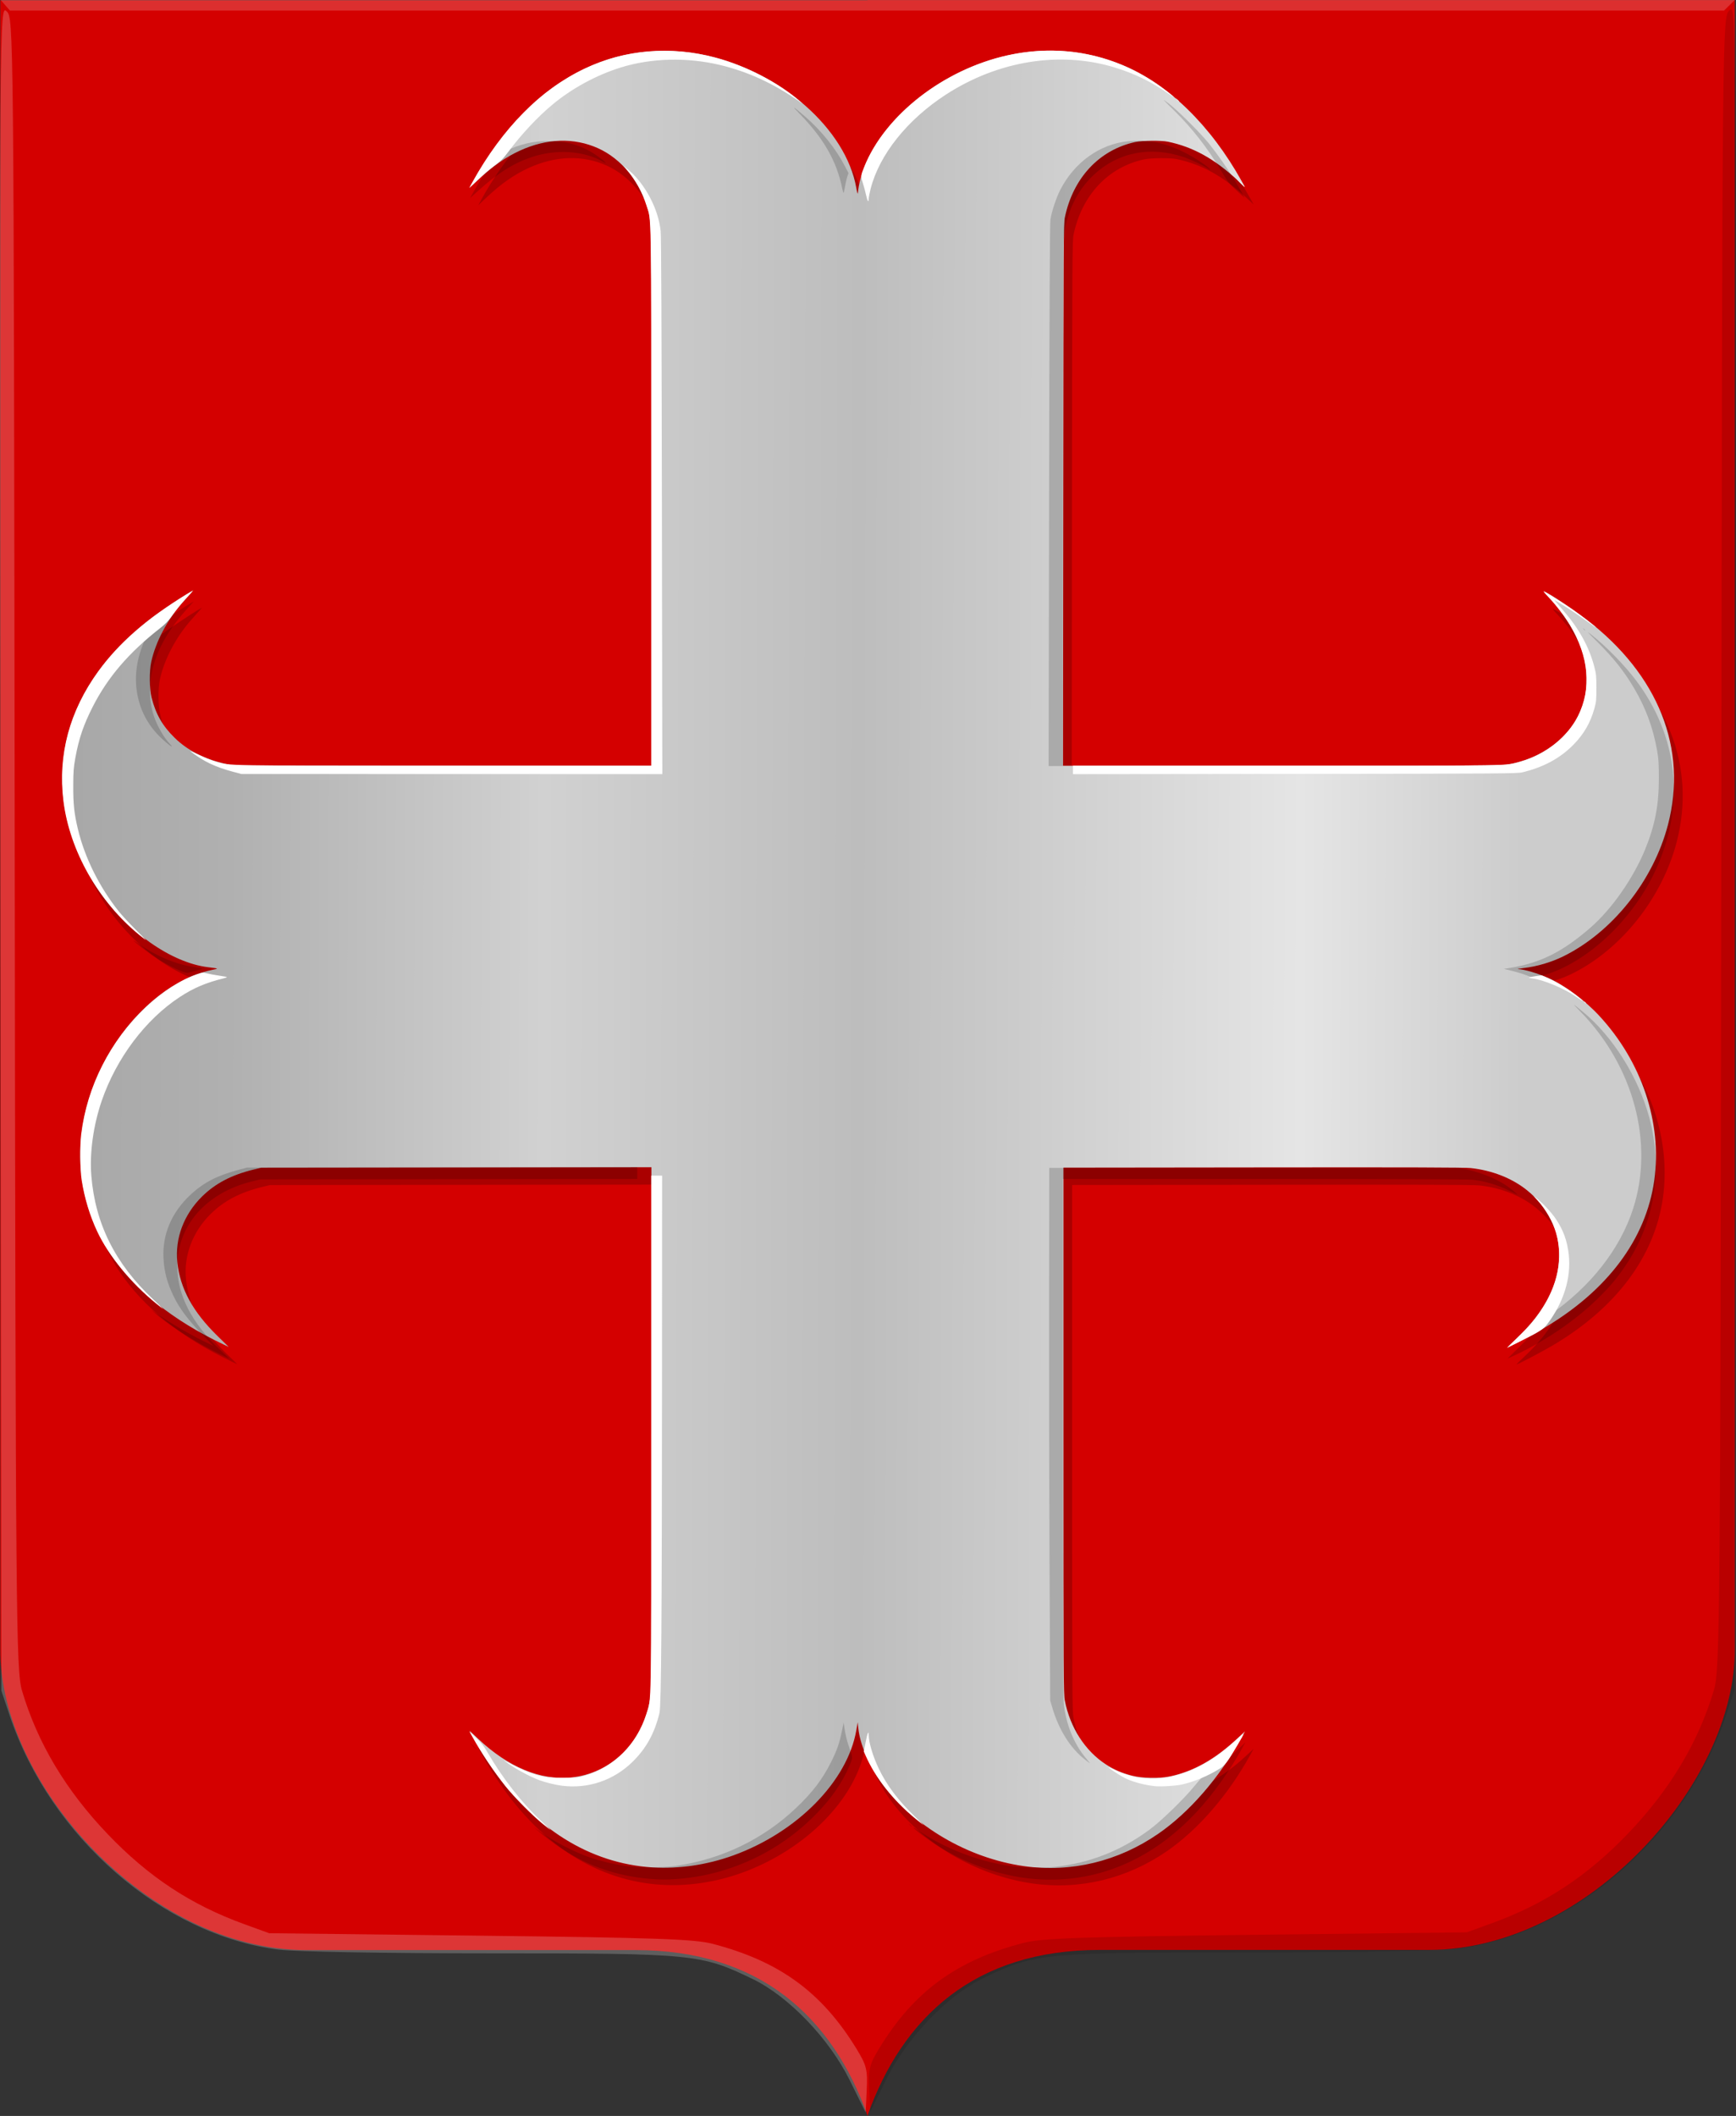 <?xml version="1.0" encoding="UTF-8" standalone="no"?>
<!-- Created with Inkscape (http://www.inkscape.org/) -->

<svg
   xmlns:dc="http://purl.org/dc/elements/1.1/"
   xmlns:cc="http://creativecommons.org/ns#"
   xmlns:rdf="http://www.w3.org/1999/02/22-rdf-syntax-ns#"
   xmlns:svg="http://www.w3.org/2000/svg"
   xmlns="http://www.w3.org/2000/svg"
   xmlns:xlink="http://www.w3.org/1999/xlink"
   xmlns:sodipodi="http://sodipodi.sourceforge.net/DTD/sodipodi-0.dtd"
   xmlns:inkscape="http://www.inkscape.org/namespaces/inkscape"
   width="486.068"
   height="592.217"
   id="svg4008"
   version="1.1"
   inkscape:version="0.48.4 r9939"
   sodipodi:docname="Alvelgem wapen.svg">
  <rect width="100%" height="100%" fill="#333333" stroke="none"/>
  <defs
     id="defs4010">
    <linearGradient
       gradientTransform="translate(53.538,-39.878)"
       gradientUnits="userSpaceOnUse"
       y2="-32.554"
       x2="88.641"
       y1="-32.554"
       x1="73.236"
       id="linearGradient6983"
       xlink:href="#linearGradient21651"
       inkscape:collect="always" />
    <linearGradient
       gradientTransform="translate(53.538,-39.878)"
       gradientUnits="userSpaceOnUse"
       y2="-32.302"
       x2="70.206"
       y1="-32.302"
       x1="53.538"
       id="linearGradient6973"
       xlink:href="#linearGradient3984"
       inkscape:collect="always" />
    <linearGradient
       id="linearGradient3984">
      <stop
         id="stop3986"
         offset="0"
         style="stop-color:#a3a3a3;stop-opacity:1;" />
      <stop
         id="stop3988"
         offset="0.143"
         style="stop-color:#b0b0b0;stop-opacity:1;" />
      <stop
         style="stop-color:#d1d1d1;stop-opacity:1;"
         offset="0.321"
         id="stop3990" />
      <stop
         id="stop3992"
         offset="0.5"
         style="stop-color:#bdbdbd;stop-opacity:1;" />
      <stop
         style="stop-color:#e5e5e5;stop-opacity:1;"
         offset="0.75"
         id="stop3994" />
      <stop
         id="stop3996"
         offset="0.875"
         style="stop-color:#cccccc;stop-opacity:1;" />
      <stop
         style="stop-color:#cccccc;stop-opacity:1;"
         offset="1"
         id="stop3998" />
    </linearGradient>
    <linearGradient
       gradientUnits="userSpaceOnUse"
       y2="447.256"
       x2="438.368"
       y1="449.399"
       x1="249.661"
       id="linearGradient5869"
       xlink:href="#linearGradient4070-8-2-8-8-7-0-6-5"
       inkscape:collect="always"
       gradientTransform="translate(40,54.281)" />
    <linearGradient
       id="linearGradient21651">
      <stop
         style="stop-color:#cc992d;stop-opacity:1;"
         offset="0"
         id="stop21653" />
      <stop
         style="stop-color:#e1a832;stop-opacity:1;"
         offset="0.143"
         id="stop21655" />
      <stop
         id="stop21657"
         offset="0.321"
         style="stop-color:#e5cf5c;stop-opacity:1;" />
      <stop
         style="stop-color:#e5c547;stop-opacity:1;"
         offset="0.5"
         id="stop21659" />
      <stop
         id="stop21661"
         offset="0.75"
         style="stop-color:#ffffa3;stop-opacity:1;" />
      <stop
         style="stop-color:#ffd94d;stop-opacity:1;"
         offset="0.875"
         id="stop21663" />
      <stop
         id="stop21665"
         offset="1"
         style="stop-color:#ffdb4e;stop-opacity:1;" />
    </linearGradient>
    <linearGradient
       gradientUnits="userSpaceOnUse"
       y2="365.43"
       x2="440.023"
       y1="370.43"
       x1="178.618"
       id="linearGradient3953"
       xlink:href="#linearGradient21651"
       inkscape:collect="always"
       gradientTransform="translate(40,54.281)" />
    <linearGradient
       id="linearGradient4070-8-2-8-8-7-0-6-5">
      <stop
         id="stop4072-1-2-6-4-1-4-7-9"
         offset="0"
         style="stop-color:#a3a3a3;stop-opacity:1;" />
      <stop
         id="stop4074-8-0-7-0-4-8-7-1"
         offset="0.143"
         style="stop-color:#b0b0b0;stop-opacity:1;" />
      <stop
         style="stop-color:#d1d1d1;stop-opacity:1;"
         offset="0.321"
         id="stop4076-6-1-0-3-7-5-9-8" />
      <stop
         id="stop4078-0-2-8-7-6-7-6-1"
         offset="0.5"
         style="stop-color:#bdbdbd;stop-opacity:1;" />
      <stop
         style="stop-color:#e5e5e5;stop-opacity:1;"
         offset="0.75"
         id="stop4080-2-7-1-8-8-3-4-7" />
      <stop
         id="stop4082-4-7-8-3-2-3-1-8"
         offset="0.875"
         style="stop-color:#cccccc;stop-opacity:1;" />
      <stop
         style="stop-color:#cccccc;stop-opacity:1;"
         offset="1"
         id="stop4084-9-0-3-1-3-0-9-6" />
    </linearGradient>
    <linearGradient
       gradientUnits="userSpaceOnUse"
       y2="365.301"
       x2="308.787"
       y1="363.158"
       x1="127.12"
       id="linearGradient5861"
       xlink:href="#linearGradient4070-8-2-8-8-7-0-6-5"
       inkscape:collect="always"
       gradientTransform="translate(40,54.281)" />
    <linearGradient
       inkscape:collect="always"
       xlink:href="#linearGradient4070-6"
       id="linearGradient7016"
       x1="110.4"
       y1="492.567"
       x2="488.869"
       y2="489.537"
       gradientUnits="userSpaceOnUse" />
    <linearGradient
       id="linearGradient4070-6">
      <stop
         id="stop4072-2"
         offset="0"
         style="stop-color:#a3a3a3;stop-opacity:1;" />
      <stop
         id="stop4074-3"
         offset="0.143"
         style="stop-color:#b0b0b0;stop-opacity:1;" />
      <stop
         style="stop-color:#d1d1d1;stop-opacity:1;"
         offset="0.321"
         id="stop4076-8" />
      <stop
         id="stop4078-2"
         offset="0.5"
         style="stop-color:#bdbdbd;stop-opacity:1;" />
      <stop
         style="stop-color:#e5e5e5;stop-opacity:1;"
         offset="0.75"
         id="stop4080-6" />
      <stop
         id="stop4082-2"
         offset="0.875"
         style="stop-color:#cccccc;stop-opacity:1;" />
      <stop
         style="stop-color:#cccccc;stop-opacity:1;"
         offset="1"
         id="stop4084-7" />
    </linearGradient>
    <linearGradient
       gradientTransform="translate(237.403,-16.617)"
       y2="489.537"
       x2="488.869"
       y1="492.567"
       x1="110.4"
       gradientUnits="userSpaceOnUse"
       id="linearGradient7354"
       xlink:href="#linearGradient4070-6"
       inkscape:collect="always" />
    <linearGradient
       inkscape:collect="always"
       xlink:href="#linearGradient4070-8-2-8-8-7-0-6-5"
       id="linearGradient7897"
       x1="370.165"
       y1="539.033"
       x2="864.877"
       y2="540.043"
       gradientUnits="userSpaceOnUse" />
  </defs>
  <sodipodi:namedview
     id="base"
     pagecolor="#ffffff"
     bordercolor="#666666"
     borderopacity="1.0"
     inkscape:pageopacity="0.0"
     inkscape:pageshadow="2"
     inkscape:zoom="0.35"
     inkscape:cx="352.76257"
     inkscape:cy="44.035265"
     inkscape:document-units="px"
     inkscape:current-layer="layer1"
     showgrid="false"
     fit-margin-top="0"
     fit-margin-left="0"
     fit-margin-right="0"
     fit-margin-bottom="0"
     inkscape:window-width="1600"
     inkscape:window-height="837"
     inkscape:window-x="-8"
     inkscape:window-y="-8"
     inkscape:window-maximized="1" />
  <g
     inkscape:label="Laag 1"
     inkscape:groupmode="layer"
     id="layer1"
     transform="translate(-376.966,-270.539)">
    <path
       style="fill:#d40000;stroke:none"
       d="m 619.903,270.614 -242.857,0 0,461.429 c -0.283,37.454 41.18,84.286 85.714,84.286 l 92.143,0 c 34.82,0 55.145,18.703 65,46.429 l 32.857,-300 z"
       id="path3006"
       inkscape:connector-curvature="0"
       sodipodi:nodetypes="cccccccc" />
    <path
       style="fill:#d40000;stroke:none"
       d="m 619.841,270.569 242.857,0 0,461.429 c 0.283,37.454 -41.18,84.286 -85.714,84.286 l -92.143,0 c -34.82,0 -55.145,18.703 -65,46.429 l -32.857,-300 z"
       id="path3006-1"
       inkscape:connector-curvature="0"
       sodipodi:nodetypes="cccccccc" />
    <path
       style="fill:#ffffff;fill-opacity:0.212"
       d="m 614.885,852.76 c -5.77,-11.662 -17.095,-23.465 -27.195,-28.341 -14.498,-7.001 -16.33,-7.18 -73.278,-7.18 -29.467,0 -54.636,-0.441 -59.426,-1.042 -32.395,-4.062 -63.862,-31.42 -75.288,-65.458 l -2.35,-7 -0.262,-235.916 c -0.262,-235.694 -0.261,-235.915 1.733,-234.11 1.982,1.794 1.998,3.414 2.267,232.916 0.255,218.089 0.371,231.448 2.048,237.11 4.327,14.606 12.269,27.89 24.011,40.162 11.44,11.957 23.261,19.746 38.184,25.162 l 7.019,2.547 59,0.686 c 48.898,0.568 60.042,0.956 65.087,2.265 18.715,4.855 30.619,13.523 40.328,29.366 2.831,4.619 3.147,5.881 2.882,11.521 l -0.297,6.334 -4.463,-9.021 z"
       id="path3825"
       inkscape:connector-curvature="0" />
    <path
       style="fill:#000000;fill-opacity:0.127"
       d="m 625.115,852.508 c 5.77,-11.662 17.095,-23.465 27.195,-28.341 14.498,-7.001 16.33,-7.18 73.278,-7.18 29.467,0 54.636,-0.441 59.426,-1.042 32.395,-4.062 63.862,-31.42 75.288,-65.458 l 2.35,-7 0.262,-235.916 c 0.262,-235.694 0.261,-235.915 -1.733,-234.11 -1.982,1.794 -1.998,3.414 -2.267,232.916 -0.255,218.089 -0.371,231.448 -2.048,237.11 -4.327,14.606 -12.269,27.89 -24.011,40.162 -11.44,11.957 -23.261,19.746 -38.184,25.162 l -7.019,2.547 -59,0.686 c -48.898,0.568 -60.042,0.956 -65.087,2.265 -18.715,4.855 -30.619,13.523 -40.328,29.366 -2.831,4.619 -3.147,5.881 -2.882,11.521 l 0.297,6.334 4.463,-9.021 z"
       id="path3825-0"
       inkscape:connector-curvature="0" />
    <path
       style="fill:#ffffff;fill-opacity:0.184;stroke:none"
       d="m 377.16,270.539 2.589,2.967 479.921,0 3.036,-2.967 z"
       id="path3849"
       inkscape:connector-curvature="0" />
    <path
       style="fill:#000000;fill-opacity:0.198"
       d="m 562.121,798.055 c -17.592,-1.111 -33.223,-10.885 -45.114,-28.209 -2.064,-3.008 -3.656,-5.557 -5.09,-8.151 l -1.061,-1.919 2.495,2.346 c 8.352,7.853 17.381,11.604 25.908,10.761 11.197,-1.107 20.013,-9.762 22.111,-21.71 0.415,-2.366 0.425,-4.056 0.425,-75.752 l 0,-73.332 -54.625,0.063 -54.625,0.063 -2.292,0.562 c -6.016,1.475 -10.518,3.828 -14.193,7.418 -5.174,5.054 -7.724,11.796 -7.003,18.517 0.79,7.367 4.336,13.855 11.286,20.647 l 3.087,3.017 -1.445,-0.686 c -14.319,-6.796 -24.879,-15.283 -31.729,-25.497 -1.873,-2.792 -4.478,-7.929 -5.508,-10.858 -2.298,-6.536 -3.259,-13.556 -2.745,-20.06 0.651,-8.241 2.772,-15.447 6.754,-22.937 7.06,-13.281 18.655,-23.142 29.928,-25.451 2.04,-0.418 2.056,-0.406 -0.982,-0.775 -10.414,-1.266 -22.761,-9.989 -30.766,-21.734 -8.233,-12.081 -11.554,-25.617 -9.499,-38.717 0.817,-5.209 2.217,-9.475 4.788,-14.589 4.273,-8.502 10.636,-15.851 19.761,-22.825 2.159,-1.649 8.45,-5.856 10.696,-7.151 l 0.873,-0.504 -0.845,0.954 c -0.465,0.525 -1.482,1.673 -2.26,2.553 -4.218,4.77 -7.475,10.956 -8.699,16.525 -0.578,2.63 -0.533,7.545 0.092,10.021 1.171,4.643 3.066,7.939 6.485,11.278 3.593,3.51 8.275,5.907 14.116,7.228 l 2.025,0.458 58.663,0.064 58.663,0.064 0,-75.326 c 0,-81.996 0.077,-76.739 -1.203,-81.089 -2.152,-7.314 -7.364,-13.551 -13.721,-16.42 -6.692,-3.02 -14.339,-2.798 -21.856,0.635 -4.05,1.85 -7.772,4.447 -11.77,8.215 l -2.384,2.246 1.056,-1.919 c 5.315,-9.655 12.923,-18.931 20.191,-24.619 6.841,-5.354 14.93,-9.202 22.592,-10.748 7.43,-1.499 15.031,-1.432 22.465,0.199 20.897,4.583 39.108,20.659 41.986,37.063 0.214,1.219 0.404,1.878 0.437,1.517 0.458,-5.005 2.805,-10.667 6.599,-15.918 7.952,-11.005 21.238,-19.531 35.307,-22.657 11.047,-2.454 21.915,-1.547 32.174,2.685 12.785,5.274 24.713,16.881 33.376,32.478 l 0.947,1.706 -2.068,-1.919 c -6.488,-6.02 -12.493,-9.342 -19.517,-10.799 -1.859,-0.386 -7.256,-0.329 -9.188,0.097 -10.047,2.213 -17.341,10.021 -19.66,21.044 -0.358,1.701 -0.385,6.474 -0.45,77.668 l -0.068,75.855 61.068,-0.012 c 51.122,-0.01 61.388,-0.06 63.033,-0.309 9.943,-1.506 18.215,-7.786 21.182,-16.081 0.971,-2.715 1.254,-4.408 1.267,-7.588 0.013,-3.244 -0.33,-5.463 -1.294,-8.355 -1.677,-5.034 -5.045,-10.426 -9.301,-14.892 -0.877,-0.921 -1.423,-1.611 -1.212,-1.534 1.378,0.505 7.913,4.839 11.841,7.853 20.13,15.441 28.35,36.143 22.799,57.415 -4.083,15.646 -15.535,30.049 -29.28,36.827 -3.354,1.654 -7.335,2.833 -11.091,3.283 -1.26,0.151 -1.979,0.285 -1.596,0.298 1.726,0.058 5.582,1.2 8.581,2.543 4.515,2.022 10.12,6.189 14.106,10.487 11.943,12.878 17.674,29.974 15.441,46.056 -2.292,16.506 -13.201,31.044 -31.184,41.561 -3.031,1.773 -9.451,5.135 -9.804,5.135 -0.084,0 0.986,-1.07 2.378,-2.378 7.992,-7.505 11.929,-15.172 11.973,-23.316 0.039,-7.161 -2.99,-13.312 -8.938,-18.146 -4.153,-3.376 -9.786,-5.607 -15.8,-6.258 -1.7,-0.184 -16.722,-0.231 -58.172,-0.182 l -55.88,0.065 0,73.562 c 0,69.832 0.019,73.665 0.391,75.588 1.463,7.572 5.705,14.144 11.564,17.914 2.274,1.464 4.439,2.388 7.347,3.138 2.719,0.701 7.61,0.792 10.443,0.195 6.632,-1.398 12.649,-4.771 18.94,-10.616 l 2.147,-1.995 -1.063,1.919 c -6.138,11.085 -14.508,20.723 -23.214,26.73 -11.221,7.743 -24.417,10.926 -37.579,9.065 -15.788,-2.232 -31.084,-11.237 -39.964,-23.527 -3.603,-4.986 -6.014,-10.665 -6.464,-15.228 l -0.15,-1.518 -0.387,2.232 c -2.47,14.25 -16.529,28.545 -34.455,35.036 -7.305,2.645 -15.224,3.822 -22.592,3.356 z"
       id="path3954"
       inkscape:connector-curvature="0" />
    <path
       style="fill:url(#linearGradient7897);fill-opacity:1"
       d="m 559.687,793.194 c -17.592,-1.111 -33.223,-10.885 -45.114,-28.209 -2.064,-3.008 -3.656,-5.557 -5.09,-8.151 l -1.061,-1.919 2.495,2.346 c 8.352,7.853 17.381,11.604 25.908,10.761 11.197,-1.107 20.013,-9.762 22.111,-21.71 0.415,-2.366 0.425,-4.056 0.425,-75.752 l 0,-73.332 -54.625,0.063 -54.625,0.062 -2.292,0.562 c -6.016,1.475 -10.518,3.828 -14.193,7.418 -5.174,5.054 -7.724,11.796 -7.003,18.517 0.79,7.367 4.336,13.855 11.286,20.646 l 3.087,3.017 -1.445,-0.686 c -14.319,-6.796 -24.879,-15.283 -31.729,-25.497 -1.873,-2.792 -4.478,-7.929 -5.508,-10.858 -2.298,-6.536 -3.259,-13.556 -2.745,-20.06 0.651,-8.241 2.773,-15.447 6.754,-22.937 7.06,-13.281 18.655,-23.142 29.928,-25.451 2.04,-0.418 2.056,-0.406 -0.982,-0.775 -10.414,-1.266 -22.761,-9.989 -30.766,-21.734 -8.233,-12.081 -11.554,-25.617 -9.499,-38.717 0.817,-5.209 2.217,-9.475 4.788,-14.589 4.273,-8.502 10.636,-15.851 19.761,-22.825 2.159,-1.65 8.45,-5.856 10.696,-7.151 l 0.873,-0.504 -0.845,0.954 c -0.465,0.524 -1.482,1.673 -2.259,2.553 -4.218,4.77 -7.475,10.956 -8.699,16.525 -0.578,2.63 -0.533,7.544 0.092,10.021 1.171,4.643 3.066,7.939 6.485,11.278 3.593,3.51 8.275,5.907 14.116,7.228 l 2.025,0.458 58.663,0.064 58.663,0.064 0,-75.326 c 0,-81.995 0.077,-76.739 -1.203,-81.089 -2.152,-7.314 -7.364,-13.551 -13.721,-16.42 -6.692,-3.02 -14.339,-2.798 -21.856,0.635 -4.05,1.849 -7.772,4.447 -11.77,8.215 l -2.384,2.246 1.056,-1.919 c 5.315,-9.655 12.923,-18.931 20.191,-24.619 6.841,-5.354 14.93,-9.202 22.592,-10.748 7.43,-1.499 15.031,-1.431 22.465,0.199 20.897,4.583 39.108,20.659 41.986,37.063 0.214,1.219 0.404,1.878 0.437,1.517 0.458,-5.005 2.805,-10.667 6.599,-15.918 7.952,-11.005 21.238,-19.531 35.307,-22.657 11.047,-2.454 21.915,-1.547 32.174,2.685 12.786,5.274 24.713,16.881 33.376,32.478 l 0.948,1.706 -2.068,-1.919 c -6.488,-6.02 -12.493,-9.342 -19.517,-10.799 -1.859,-0.386 -7.255,-0.329 -9.188,0.097 -10.047,2.213 -17.341,10.021 -19.66,21.044 -0.358,1.701 -0.385,6.474 -0.45,77.668 l -0.068,75.855 61.068,-0.012 c 51.123,-0.01 61.388,-0.06 63.033,-0.309 9.943,-1.506 18.215,-7.786 21.182,-16.081 0.971,-2.715 1.254,-4.408 1.267,-7.588 0.013,-3.244 -0.33,-5.463 -1.294,-8.355 -1.678,-5.034 -5.045,-10.426 -9.301,-14.892 -0.877,-0.921 -1.423,-1.611 -1.212,-1.534 1.378,0.506 7.913,4.839 11.841,7.853 20.13,15.441 28.35,36.143 22.799,57.415 -4.084,15.646 -15.535,30.049 -29.28,36.827 -3.354,1.654 -7.335,2.833 -11.09,3.283 -1.261,0.151 -1.979,0.285 -1.596,0.298 1.726,0.058 5.582,1.2 8.581,2.543 4.515,2.022 10.12,6.189 14.106,10.487 11.943,12.878 17.674,29.974 15.441,46.056 -2.292,16.506 -13.201,31.044 -31.184,41.561 -3.031,1.773 -9.451,5.135 -9.804,5.135 -0.084,0 0.986,-1.07 2.378,-2.378 7.991,-7.505 11.928,-15.172 11.972,-23.316 0.039,-7.161 -2.991,-13.312 -8.938,-18.146 -4.153,-3.376 -9.786,-5.607 -15.8,-6.258 -1.7,-0.184 -16.722,-0.231 -58.172,-0.182 l -55.88,0.065 0,73.562 c 0,69.832 0.019,73.665 0.391,75.588 1.463,7.572 5.705,14.144 11.564,17.914 2.274,1.464 4.439,2.388 7.347,3.138 2.719,0.701 7.61,0.792 10.443,0.195 6.632,-1.398 12.65,-4.771 18.94,-10.616 l 2.147,-1.995 -1.063,1.919 c -6.138,11.085 -14.508,20.723 -23.214,26.731 -11.22,7.743 -24.416,10.926 -37.579,9.065 -15.788,-2.232 -31.084,-11.237 -39.964,-23.527 -3.603,-4.986 -6.014,-10.665 -6.464,-15.227 l -0.15,-1.518 -0.387,2.232 c -2.47,14.25 -16.529,28.546 -34.455,35.036 -7.305,2.645 -15.224,3.822 -22.592,3.356 z"
       id="path3954-1"
       inkscape:connector-curvature="0" />
    <path
       style="fill:#000000;fill-opacity:0.179"
       d="m 561.065,796.541 c -10.028,-0.497 -18.776,-3.303 -26.849,-8.613 -2.143,-1.409 -5.344,-3.829 -6.767,-5.114 l -0.982,-0.888 0.982,0.741 c 3.675,2.772 10.244,6.238 14.625,7.717 2.976,1.005 6.682,1.905 9.823,2.385 3.436,0.525 10.866,0.52 14.407,-0.01 12.864,-1.924 24.339,-7.467 33.557,-16.208 4.578,-4.341 7.353,-7.977 9.786,-12.821 1.636,-3.257 2.347,-5.282 3.032,-8.636 l 0.501,-2.452 0.152,1.066 c 0.325,2.285 0.807,4.283 1.458,6.048 0.979,2.651 0.98,2.695 0.08,4.835 -2.156,5.127 -5.469,9.82 -10.247,14.517 -8.074,7.936 -17.968,13.375 -29.04,15.963 -4.714,1.102 -10.371,1.675 -14.516,1.469 z m 105.649,-0.093 c -10.881,-0.86 -22.541,-5.432 -31.724,-12.44 -2.291,-1.748 -3.103,-2.651 -1.237,-1.375 7.418,5.073 16.416,8.636 25.539,10.112 2.905,0.47 9.853,0.639 12.919,0.313 9.691,-1.028 18.43,-4.439 26.481,-10.335 3.338,-2.445 9.771,-8.677 12.764,-12.367 1.861,-2.294 2.48,-2.9 3.686,-3.608 2.771,-1.627 5.455,-3.727 8.607,-6.732 l 1.919,-1.829 -1.065,1.919 c -3.497,6.303 -8.031,12.638 -12.488,17.45 -12.682,13.691 -28.407,20.235 -45.401,18.892 z m -35.055,-15.18 -0.416,-0.48 0.491,0.406 c 0.461,0.382 0.591,0.553 0.416,0.553 -0.042,0 -0.262,-0.216 -0.491,-0.48 z m 49.242,-18.14 c -4.199,-3.22 -7.475,-8.4 -9.327,-14.75 l -0.56,-1.919 -0.183,-37.847 c -0.101,-20.816 -0.159,-54.351 -0.131,-74.522 l 0.052,-36.675 57.408,0 57.408,0 2.224,0.481 c 5.179,1.121 9.999,3.372 13.113,6.126 l 1.034,0.915 -2.837,-1.364 c -3.102,-1.491 -6.505,-2.471 -9.902,-2.851 -1.195,-0.134 -22.509,-0.212 -58.256,-0.213 l -56.371,0 0,72.016 c 0,46.138 0.08,72.897 0.22,74.469 0.521,5.865 2.805,11.575 6.277,15.693 0.633,0.751 1.124,1.365 1.091,1.365 -0.032,-1e-4 -0.6,-0.415 -1.261,-0.922 z m -171.46,-3.769 c -0.469,-0.469 -0.803,-0.853 -0.743,-0.853 0.06,0 0.493,0.384 0.962,0.853 0.469,0.469 0.803,0.853 0.743,0.853 -0.06,0 -0.493,-0.384 -0.962,-0.853 z m -71.16,-109.938 c -6.923,-3.404 -14.654,-8.338 -18.241,-11.641 -0.548,-0.505 -0.794,-0.759 -0.546,-0.565 2.812,2.198 9.786,6.391 14.303,8.6 l 2.937,1.436 -2.585,-2.635 c -4.347,-4.431 -6.792,-7.638 -8.515,-11.165 -1.871,-3.831 -2.696,-6.917 -2.893,-10.821 -0.332,-6.584 2.261,-12.723 7.425,-17.574 3.796,-3.567 7.554,-5.507 13.946,-7.199 l 2.028,-0.537 54.625,-0.059 54.625,-0.059 0,1.649 -10e-6,1.649 -52.77,0.062 -52.77,0.062 -2.292,0.561 c -12.819,3.137 -20.955,12.354 -20.955,23.737 0,8.049 4.032,15.911 12.018,23.432 1.445,1.361 2.599,2.472 2.563,2.469 -0.036,0 -1.342,-0.634 -2.903,-1.401 z m 363.857,-1.655 c 2.726,-2.659 3.657,-3.728 6.079,-6.981 0.315,-0.422 1.52,-1.425 2.678,-2.227 11.429,-7.914 19.651,-18.383 23.316,-29.688 5.959,-18.384 0.174,-39.992 -14.798,-55.272 -2.356,-2.405 -2.34,-2.403 0.671,0.06 8.401,6.871 15.613,18.333 18.669,29.67 3.93,14.578 1.51,29.459 -6.763,41.594 -2.456,3.603 -4.263,5.734 -7.781,9.179 -6.29,6.159 -15.101,12.113 -23.715,16.024 l -1.446,0.657 3.091,-3.015 z m 2.312,-104.231 c -0.9,-0.36 -2.708,-0.918 -4.018,-1.241 l -2.381,-0.587 1.617,-0.255 c 8.53,-1.348 14.854,-4.51 22.688,-11.344 5.937,-5.179 11.977,-13.845 15.26,-21.896 2.755,-6.756 3.838,-12.41 3.823,-19.967 -0.013,-4.051 -0.093,-5.375 -0.488,-7.61 -1.118,-6.322 -3.161,-11.889 -6.365,-17.341 -2.854,-4.856 -5.689,-8.43 -10.468,-13.196 -2.946,-2.938 -3.056,-3.075 -1.455,-1.812 4.074,3.214 9.136,8.394 12.332,12.623 11.842,15.665 13.896,34.648 5.711,52.776 -5.942,13.16 -17.432,24.593 -29.183,29.038 -1.586,0.6 -4.824,1.512 -5.253,1.481 -0.101,-0.01 -0.919,-0.308 -1.819,-0.668 z m -377.001,-1.307 c -3.833,-1.648 -7.071,-3.597 -10.91,-6.568 -2.382,-1.843 -2.965,-2.516 -0.959,-1.107 5.043,3.543 10.539,5.875 15.599,6.618 1.325,0.195 2.409,0.416 2.409,0.492 0,0.076 -0.81,0.342 -1.801,0.589 -0.991,0.248 -1.997,0.505 -2.237,0.571 -0.254,0.07 -1.133,-0.179 -2.1,-0.595 z m 243.258,-132.822 c 0.093,-52.929 0.204,-76.077 0.372,-77.347 0.28,-2.113 1.584,-6.091 2.735,-8.342 3.959,-7.743 11.085,-12.854 19.023,-13.648 5.657,-0.565 10.643,0.467 16.219,3.359 2.209,1.145 5.084,3.007 6.254,4.048 0.838,0.747 0.69,0.776 -0.356,0.072 -1.035,-0.697 -4.916,-2.498 -6.576,-3.052 -9.368,-3.126 -18.398,-1.341 -25.152,4.97 -4.851,4.534 -7.837,10.917 -8.433,18.029 -0.135,1.608 -0.216,29.469 -0.218,75.001 l 0,72.443 -1.999,0 -1.999,0 0.133,-75.535 z m -247.24,68.934 c -3.689,-3.116 -6.132,-6.704 -7.413,-10.884 -1.486,-4.851 -1.355,-9.957 0.385,-15.032 1.224,-3.57 2.018,-4.958 3.51,-6.136 1.85,-1.46 6.02,-4.274 8.851,-5.972 l 2.412,-1.447 -1.781,1.972 c -4.482,4.961 -7.35,9.565 -9.046,14.52 -1.827,5.339 -1.917,11.064 -0.249,15.85 0.925,2.655 2.809,5.896 4.351,7.489 1.129,1.166 0.543,0.959 -1.019,-0.36 z m 396.889,-31.727 c -0.272,-0.338 -0.264,-0.346 0.081,-0.081 0.21,0.161 0.382,0.329 0.382,0.373 0,0.175 -0.179,0.063 -0.464,-0.293 z M 509.536,324.276 c 1.384,-2.48 3.359,-5.653 5.092,-8.181 l 1.515,-2.211 2.215,-1.02 c 4.436,-2.042 7.786,-2.83 12.147,-2.857 5.369,-0.033 9.822,1.357 13.952,4.356 2.063,1.498 2.753,2.243 1.328,1.434 -5.521,-3.134 -13.282,-3.594 -20.232,-1.197 -4.956,1.708 -9.384,4.517 -14.685,9.314 l -2.284,2.067 0.952,-1.706 z m 213.569,-0.49 c -2.007,-1.872 -2.399,-2.372 -4.121,-5.267 -3.937,-6.615 -8.174,-12.048 -13.408,-17.192 -3.248,-3.192 -3.317,-3.278 -1.645,-2.032 2.555,1.902 9.296,8.592 11.637,11.548 2.366,2.988 4.898,6.59 6.744,9.595 1.441,2.346 3.202,5.443 3.086,5.426 -0.042,-0.01 -1.073,-0.941 -2.292,-2.079 z m -110.299,-0.399 c -1.536,-7.682 -5.208,-14.13 -11.97,-21.022 -2.437,-2.483 -1.902,-2.211 1.548,0.789 4.6,4.001 8.609,8.995 11.15,13.894 l 1.007,1.94 -0.321,0.938 c -0.177,0.516 -0.46,1.736 -0.63,2.711 -0.17,0.975 -0.36,1.822 -0.422,1.883 -0.062,0.061 -0.225,-0.449 -0.361,-1.133 z"
       id="path3987"
       inkscape:connector-curvature="0" />
    <path
       style="fill:#ffffff"
       d="m 528.848,780.95 c -2.808,-2.283 -8.015,-7.541 -10.288,-10.39 -3.386,-4.244 -6.709,-9.205 -9.346,-13.952 l -0.829,-1.492 1.889,1.812 c 1.446,1.388 2.178,2.312 3.122,3.945 4.217,7.293 9.715,14.319 15.225,19.457 1.415,1.319 2.536,2.398 2.491,2.397 -0.045,0 -1.063,-0.8 -2.264,-1.776 z m 104.557,-1.287 c -6.328,-5.169 -11.31,-11.46 -14.083,-17.788 l -0.495,-1.129 0.522,-2.654 c 0.523,-2.655 0.847,-3.36 0.854,-1.857 0.011,1.992 1.215,5.975 2.826,9.337 2.187,4.565 5.378,8.823 9.861,13.159 1.546,1.495 2.786,2.718 2.755,2.717 -0.031,0 -1.038,-0.804 -2.239,-1.784 z m -99.071,-9.331 c -1.837,-0.23 -4.536,-0.892 -6.328,-1.551 -2.904,-1.069 -7.628,-3.677 -9.527,-5.261 l -0.546,-0.455 0.764,0.459 c 1.383,0.83 4.883,2.498 6.439,3.068 3.419,1.253 5.123,1.524 9.495,1.513 3.73,-0.01 4.188,-0.054 6.003,-0.583 8.342,-2.43 14.623,-8.704 17.328,-17.311 1.429,-4.546 1.333,1.075 1.334,-78.413 l 0,-72.23 1.528,0 1.528,0 -0.025,54.532 c -0.033,69.604 -0.213,93.826 -0.714,95.876 -1.389,5.687 -3.684,9.856 -7.498,13.62 -5.282,5.212 -12.456,7.655 -19.782,6.736 z m 165.975,0.119 c -3.03,-0.334 -6.242,-1.204 -8.404,-2.278 -1.019,-0.506 -3.423,-2.047 -4.365,-2.798 -0.45,-0.359 0.028,-0.195 1.528,0.524 7.215,3.457 15.099,3.214 23.138,-0.713 3.817,-1.864 6.877,-4.027 10.995,-7.771 2.509,-2.281 2.506,-2.309 0.181,1.644 -2.736,4.653 -3.465,5.608 -5.014,6.563 -3.195,1.971 -6.84,3.503 -10.309,4.333 -1.687,0.403 -6.05,0.682 -7.749,0.495 z m 101.413,-125.382 c 3.166,-3.056 4.893,-5.059 6.689,-7.761 4.771,-7.175 6.236,-14.543 4.284,-21.536 -0.897,-3.214 -3.005,-6.901 -5.42,-9.48 l -0.99,-1.058 0.885,0.67 c 1.646,1.246 4.077,3.833 5.349,5.694 2.142,3.132 3.275,6.238 3.696,10.123 0.698,6.456 -1.411,13.286 -5.978,19.362 -1.133,1.507 -2.162,2.161 -7.875,5.002 l -3.488,1.734 2.849,-2.75 z m -380.924,-9.606 c -7.161,-5.813 -13.405,-13.424 -16.617,-20.255 -2.043,-4.345 -3.57,-9.387 -4.348,-14.361 -0.455,-2.905 -0.527,-9.656 -0.138,-12.818 1.658,-13.463 8.107,-26.163 18.07,-35.587 4.607,-4.358 9.902,-7.739 14.534,-9.284 1.375,-0.458 1.531,-0.469 2.661,-0.181 0.66,0.169 2.153,0.446 3.317,0.617 1.164,0.171 2.163,0.355 2.218,0.409 0.056,0.054 -0.326,0.205 -0.849,0.335 -5.054,1.257 -8.4,2.676 -12.294,5.215 -9.592,6.254 -17.756,17.08 -21.881,29.013 -2.348,6.795 -3.445,14.588 -2.943,20.914 1.072,13.515 6.682,24.76 17.323,34.724 1.574,1.474 2.823,2.679 2.777,2.679 -0.046,0 -0.871,-0.639 -1.831,-1.418 z m 399.757,-84.457 c -0.272,-0.338 -0.264,-0.346 0.082,-0.081 0.21,0.161 0.382,0.329 0.382,0.373 0,0.175 -0.179,0.062 -0.465,-0.293 z m -2.373,-1.561 c -3.294,-2.269 -9.095,-4.694 -12.06,-5.041 -0.57,-0.066 -1.037,-0.184 -1.037,-0.262 0,-0.077 0.788,-0.252 1.751,-0.389 l 1.751,-0.249 1.611,0.717 c 2.098,0.934 4.395,2.251 6.566,3.764 1.673,1.166 3.612,2.735 3.383,2.737 -0.06,0 -0.944,-0.574 -1.965,-1.277 z m -402.185,-17.206 c -11.477,-9.367 -19.551,-23.623 -21.276,-37.561 -1.591,-12.862 1.745,-25.234 9.779,-36.265 5.787,-7.946 13.601,-14.764 24.649,-21.506 0.991,-0.604 1.801,-1.052 1.801,-0.995 0,0.057 -0.698,0.85 -1.552,1.761 -1.754,1.873 -2.99,3.396 -4.559,5.62 -0.736,1.044 -1.699,2.014 -3.035,3.056 -8.736,6.813 -14.668,13.728 -18.876,22.004 -2.586,5.086 -3.893,8.928 -4.862,14.297 -0.494,2.737 -0.573,3.794 -0.589,7.854 -0.019,5.061 0.275,7.8 1.295,12.047 1.925,8.021 5.962,16.165 11.414,23.028 0.792,0.997 2.856,3.228 4.587,4.958 1.731,1.73 3.107,3.141 3.059,3.137 -0.049,0 -0.874,-0.65 -1.835,-1.434 z m 26.303,-45.676 c -5.027,-1.323 -8.361,-2.918 -12.005,-5.742 -0.3,-0.233 0.731,0.194 2.292,0.948 1.561,0.754 3.722,1.617 4.802,1.919 4.38,1.222 1.143,1.163 64.011,1.165 l 57.899,0 0,-75.321 c 0,-82.891 0.096,-76.95 -1.333,-81.505 -1.15,-3.664 -3.073,-7.139 -5.603,-10.127 l -0.812,-0.959 1.363,1.139 c 4.698,3.924 8.431,11.016 9.027,17.151 0.157,1.612 0.27,26.771 0.348,77.179 l 0.116,74.788 -58.906,-0.016 -58.906,-0.016 -2.292,-0.603 z m 235.09,-0.533 0,-1.178 59.89,0 c 65.165,0 61.084,0.073 65.516,-1.178 6.899,-1.948 13.053,-6.84 15.988,-12.707 3.866,-7.729 3.074,-16.644 -2.266,-25.509 -1.479,-2.455 -3.936,-5.658 -5.985,-7.801 -0.859,-0.899 -1.477,-1.634 -1.373,-1.634 0.274,0 5.476,3.264 8.089,5.075 2.2,1.525 6.608,4.909 6.608,5.073 0,0.046 -1.105,-0.715 -2.456,-1.693 -2.651,-1.918 -6.378,-4.383 -8.131,-5.378 l -1.091,-0.619 0.546,0.656 c 0.3,0.361 1.307,1.539 2.237,2.617 4.178,4.843 6.972,9.95 8.381,15.321 0.544,2.074 0.602,2.655 0.605,6.027 0,3.401 -0.049,3.916 -0.587,5.817 -1.118,3.958 -2.939,7.096 -5.819,10.027 -3.747,3.813 -8.354,6.306 -14.334,7.755 -1.401,0.34 -5.85,0.37 -63.662,0.435 l -62.156,0.069 0,-1.178 z m -57.938,-160.936 c -0.212,-0.968 -0.625,-2.499 -0.917,-3.402 -0.589,-1.825 -0.574,-1.991 0.401,-4.434 5.768,-14.442 22.206,-27.251 40.063,-31.218 15.239,-3.386 30.318,-0.32 42.948,8.733 1.2,0.861 2.625,1.956 3.165,2.434 0.869,0.769 0.783,0.732 -0.742,-0.314 -5.238,-3.595 -9.827,-5.822 -15.531,-7.538 -15.207,-4.575 -32.433,-1.779 -46.971,7.623 -10.844,7.013 -18.688,16.819 -21.135,26.421 -0.29,1.138 -0.529,2.381 -0.53,2.762 0,1.234 -0.355,0.736 -0.751,-1.066 z m -110.147,-3.678 c 8.303,-14.975 19.029,-25.815 31.332,-31.666 11.293,-5.371 24.107,-6.449 36.666,-3.087 8.555,2.29 17.815,7.089 23.69,12.276 l 0.764,0.675 -0.83,-0.579 c -7.395,-5.157 -14.51,-8.433 -22.417,-10.321 -9.182,-2.193 -19.215,-1.935 -27.722,0.712 -6.824,2.123 -13.59,5.791 -19.1,10.354 -4.149,3.436 -8.733,8.337 -12.407,13.266 -1.419,1.903 -2.064,2.552 -3.818,3.838 -1.161,0.851 -3.234,2.603 -4.607,3.893 l -2.496,2.346 0.946,-1.706 z m 214.899,0.277 -1.083,-1.109 0.982,0.827 c 0.872,0.734 1.466,1.391 1.258,1.391 -0.041,0 -0.561,-0.499 -1.157,-1.109 z m -17.693,-23.252 -0.416,-0.48 0.491,0.406 c 0.461,0.382 0.591,0.553 0.416,0.553 -0.042,0 -0.262,-0.216 -0.491,-0.48 z"
       id="path3983"
       inkscape:connector-curvature="0" />
  </g>
</svg>
